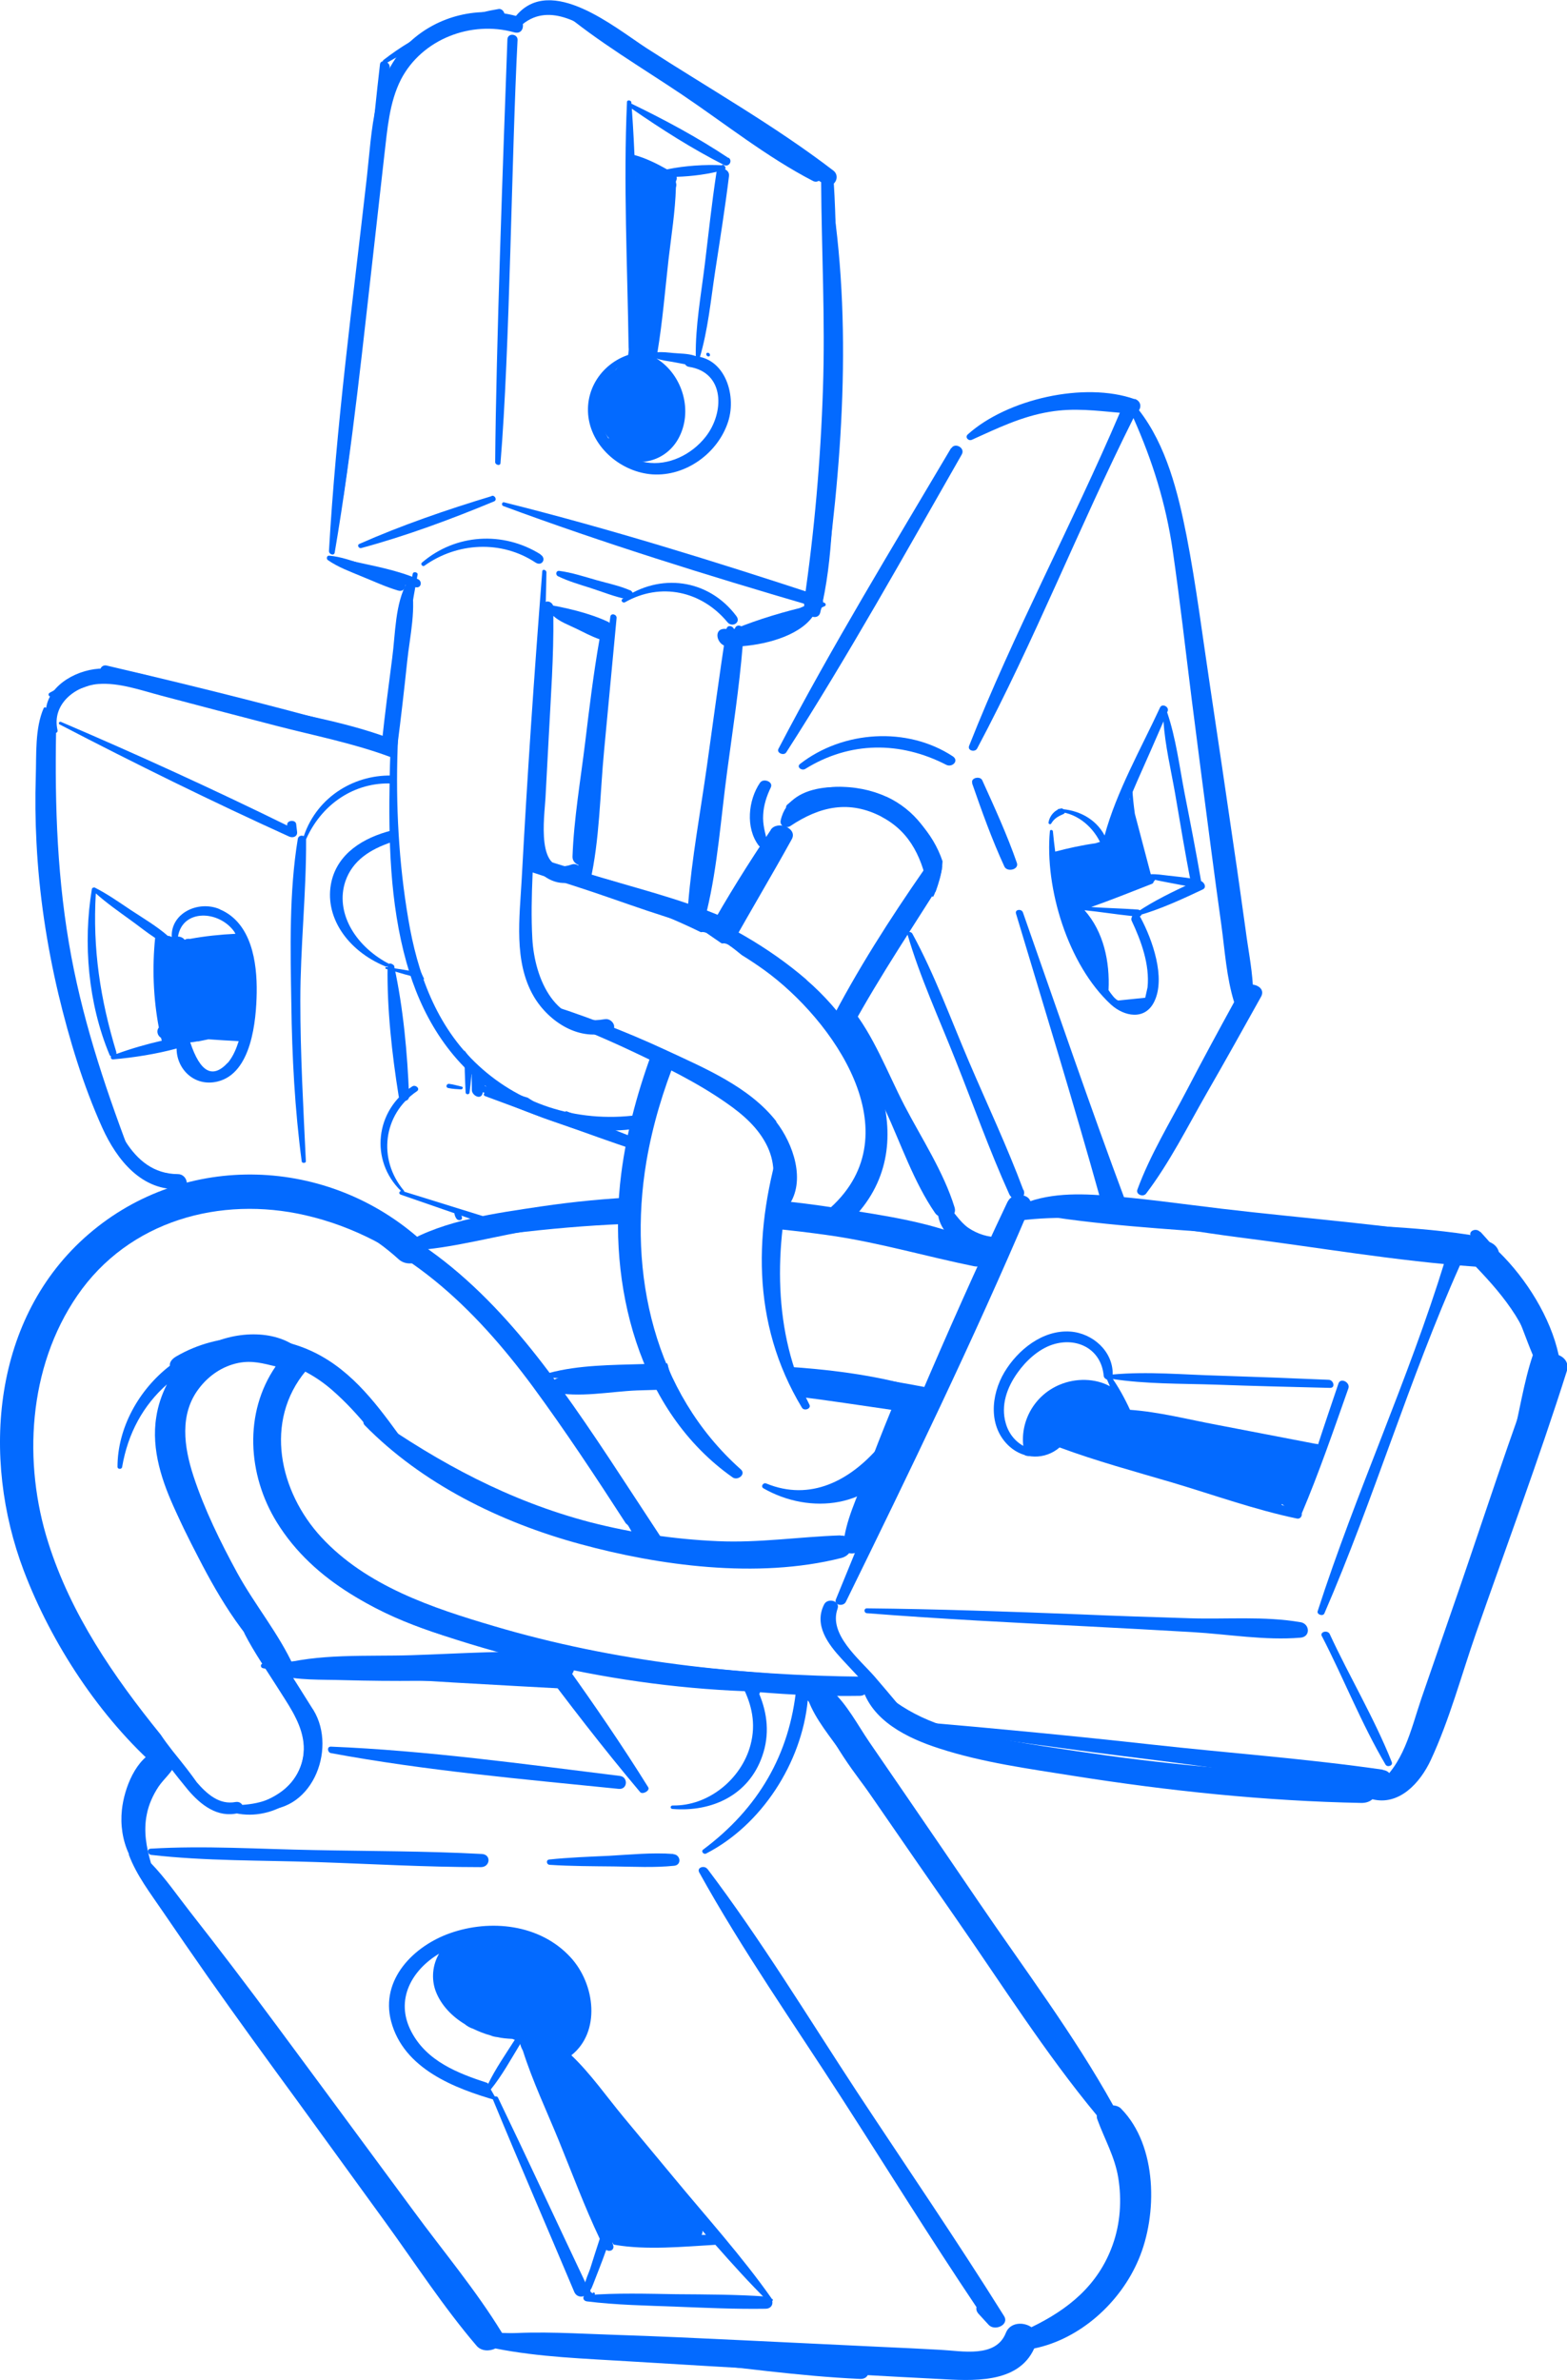 <svg xmlns="http://www.w3.org/2000/svg" id="Vrstva_2" data-name="Vrstva 2" viewBox="0 0 67.88 103.1"><defs><style>      .cls-1 {        fill: #036aff;        stroke-width: 0px;      }    </style></defs><g id="Vrstva_1-2" data-name="Vrstva 1"><g><g><g><g><g><path class="cls-1" d="m37.31,102.41c-2.65-.4-5.37-.52-8.04-.76-2.58-.23-5.18-.54-7.77-.6.03-.09.03-.18-.04-.28-2.44-3.49-5.07-6.87-7.61-10.29-1.25-1.68-2.49-3.35-3.74-5.03-.65-.88-1.31-1.74-1.97-2.61-.61-.8-1.19-1.69-1.93-2.37-.07-.07-.21,0-.16.1.44.97,1.16,1.83,1.77,2.7.6.85,1.19,1.7,1.8,2.54,1.24,1.73,2.48,3.45,3.72,5.18,2.45,3.41,4.84,6.87,7.38,10.21.1.13.28.16.44.12,0,0,.02,0,.03,0,2.65.47,5.36.67,8.03.94,2.67.27,5.36.67,8.04.79.46.02.49-.57.04-.63Z"></path><path class="cls-1" d="m20.87,80.31c-2.42-.13-4.86-.12-7.28-.17-2.34-.04-4.72-.2-7.06-.06-.18.01-.14.25.02.27,2.35.27,4.77.23,7.14.31,2.38.08,4.76.22,7.14.22.41,0,.46-.55.04-.57Z"></path><path class="cls-1" d="m29.17,80.31c-.93-.07-1.88.03-2.8.08-.86.04-1.72.07-2.58.16-.15.02-.12.22.02.23.93.06,1.86.06,2.79.07.86.01,1.75.06,2.61-.03.33-.04.27-.48-.04-.5Z"></path><path class="cls-1" d="m30.64,80.96c-.12-.17-.47-.07-.35.15,1.86,3.36,4.1,6.56,6.18,9.79,1.94,3.01,3.83,6.06,5.83,9.04-.02.09,0,.19.09.29.15.16.29.32.44.48.26.28.91,0,.66-.39-2.05-3.28-4.24-6.48-6.37-9.71-2.12-3.23-4.15-6.58-6.48-9.66Z"></path><path class="cls-1" d="m43.19,101.73c-.36.27-.67.53-1.11.63-.45.1-.86,0-1.29-.12-.15-.04-.38.14-.21.28.84.67,2.49.53,3.11-.39.21-.31-.24-.59-.5-.39Z"></path><path class="cls-1" d="m48.48,93.7c.27,1.62.29,3.03-.49,4.53-.36.69-.87,1.34-1.46,1.85-.58.49-1.27.77-1.87,1.21-.1.07-.02.2.08.21,1.69.13,3.3-1.53,4.07-2.87.84-1.47,1.29-3.59.48-5.17-.2-.38-.88-.21-.8.24Z"></path><path class="cls-1" d="m36.57,74.63c-.28-.29-.89-.02-.67.39.76,1.48,1.94,2.81,2.91,4.16.99,1.38,1.99,2.75,3,4.12,1.98,2.67,3.96,5.35,5.99,7.99.07.09.27,0,.2-.12-1.84-2.82-3.75-5.61-5.65-8.4-.93-1.36-1.87-2.71-2.81-4.06-.95-1.36-1.83-2.88-2.96-4.09Z"></path><path class="cls-1" d="m24.71,72.49s-.05-.08-.08-.12c-.71-.03-1.43-.06-2.14-.08-1.86-.07-3.73-.13-5.6-.18-1.8-.05-3.71-.27-5.5-.05-.11.01-.12.17-.01.2,1.76.38,3.68.34,5.47.45,1.86.12,3.72.23,5.59.33.92.05,1.84.1,2.76.15-.18-.23-.35-.46-.49-.7Z"></path><path class="cls-1" d="m27.11,65.99s.08.06.11.11c.08.15.17.29.26.44.39,0,.77.01,1.15.05-.04-.07-.09-.13-.13-.2-1.4-2.12-2.76-4.27-4.25-6.32-2.55-3.53-5.71-6.86-10.1-8.08-3.68-1.02-7.86-.42-10.62,2.53-2.67,2.84-3.42,7.1-2.73,10.71.76,3.95,3.1,7.25,5.75,10.21.16.22.32.44.48.66-.92.91-1.23,2.43-1.2,3.67,0,.12.19.13.2.01.07-.68.26-1.33.54-1.95.21-.47.51-.88.78-1.3.25.34.52.67.79,1,.55.65,1.28,1.23,2.18,1.01.35-.09.22-.54-.12-.48-.7.13-1.23-.34-1.68-.86,0,0-.01-.02-.02-.03-.13-.18-.26-.36-.4-.54-.19-.25-.39-.49-.58-.73-.01-.02-.03-.03-.04-.05-.18-.23-.36-.47-.52-.71-2.04-2.52-3.89-5.21-4.87-8.32-1.09-3.43-.89-7.57,1.26-10.7,2.24-3.26,6.21-4.32,9.87-3.48,4.25.97,7.37,4.06,9.85,7.41,1.42,1.93,2.74,3.93,4.04,5.94Z"></path><path class="cls-1" d="m32.18,73.08c.38.76.58,1.58.33,2.51-.39,1.47-1.82,2.65-3.37,2.62-.11,0-.12.14-.01.15,1.7.14,3.3-.59,3.89-2.29.33-.94.22-1.85-.13-2.69.03-.04.04-.1.04-.15-.25-.05-.5-.1-.75-.15Z"></path><path class="cls-1" d="m15.99,61.93s.06.03.09.05c.72.53,1.46,1.05,2.2,1.55-.34-.47-.69-.95-1.03-1.42-1.04-1.43-2.18-2.93-3.95-3.67-1.56-.65-3.75-.8-5.67.32-.22.13-.29.28-.27.4-1.35,1.04-2.27,2.7-2.27,4.38,0,.11.18.12.2.01.25-1.47.92-2.68,1.94-3.58-.23.45-.39.94-.46,1.41-.23,1.42.26,2.84.85,4.1.71,1.53,1.56,3,2.45,4.43.93,1.48,1.9,2.99,3.05,4.31.15.18.54,0,.4-.23-1.6-2.57-3.28-5.05-4.66-7.75-.61-1.19-1.23-2.44-1.33-3.8-.11-1.47.49-2.59,1.66-3.44.04-.03.08-.07.1-.1,2.02-.42,3.8.19,5.08,1.3.6.52,1.13,1.1,1.63,1.71Z"></path><path class="cls-1" d="m23.83,71.99c-.07-.02-.13-.06-.17-.1-.18-.04-.37-.1-.55-.15,1.49,2,3.01,3.98,4.62,5.89.1.12.44-.06.35-.21-1.12-1.8-2.32-3.55-3.55-5.27-.23-.04-.46-.09-.69-.15Z"></path><path class="cls-1" d="m12.82,74.4c.37.69.48,1.47.17,2.21-.35.84-1.06,1.23-1.86,1.55-.12.05-.06.19.05.21,2.28.3,3.45-2.56,2.4-4.29-.24-.4-1.01-.14-.76.33Z"></path><path class="cls-1" d="m11.04,70.59c-.16-.21-.58-.1-.44.19.41.8.93,1.54,1.41,2.3.43.69.96,1.41,1.11,2.23.16.86-.17,1.68-.83,2.23-.73.61-1.6.67-2.5.66-.13,0-.17.15-.05.2,1.61.66,3.57-.32,3.96-2.01.21-.9-.13-1.74-.57-2.51-.64-1.11-1.32-2.27-2.09-3.29Z"></path><path class="cls-1" d="m35.03,73.26c0-.05,0-.1,0-.16,0-.3-.5-.34-.53-.04-.28,2.95-1.67,5.29-4.04,7.06-.11.08.03.23.13.17,2.4-1.23,4.14-3.93,4.4-6.63.18.2.37.39.54.6.34.42.6.89.89,1.34.12.18.52.13.44-.13-.27-.86-1-1.82-1.85-2.22Z"></path><path class="cls-1" d="m33.17,99.48c-1.29-.09-2.58-.09-3.87-.1-1.28-.02-2.59-.06-3.87.04-.01,0-.02,0-.03,0,.08-.07.12-.18.06-.33-1.3-2.74-2.57-5.49-3.89-8.23-.05-.1-.27-.04-.22.08,1.15,2.79,2.36,5.57,3.53,8.35.08.18.27.23.42.17-.07.08-.02.21.12.23,1.28.16,2.58.18,3.87.23,1.29.05,2.58.11,3.87.09.4,0,.4-.52,0-.55Z"></path><path class="cls-1" d="m33.45,99.6c-1.29-1.84-2.83-3.54-4.26-5.27-.72-.87-1.44-1.73-2.16-2.6-.74-.89-1.44-1.9-2.28-2.7,1.27-1,1.05-3.07-.04-4.25-1.33-1.44-3.48-1.65-5.21-1.04-1.57.55-3.03,2-2.56,3.81.54,2.07,2.76,2.92,4.58,3.44,0,0,.01,0,.02,0-.1-.16-.19-.32-.28-.48.48-.59.88-1.32,1.27-1.96,0,0,0-.02,0-.03.02.1.06.2.12.31.42,1.32,1.03,2.61,1.55,3.88.58,1.42,1.12,2.88,1.78,4.27-.14.43-.28.86-.41,1.28-.09.28-.34.74-.24,1.05.06.22.39.32.44.05,0-.06-.08-.08-.09-.02-.12-.05-.14-.12-.06-.21.05-.12.1-.24.14-.35.07-.18.14-.36.21-.54.1-.26.2-.52.29-.78.15.1.37.01.3-.21-.01-.04-.03-.07-.04-.11,0,0,.01.01.02.01,0,.04.04.09.09.09,1.37.24,2.97.08,4.36,0,.74.84,1.49,1.67,2.28,2.45.08.08.26,0,.19-.11Zm-12.3-9.31s-.02-.04-.03-.06c-1.29-.42-2.63-.94-3.3-2.22-.73-1.39.03-2.68,1.2-3.38-.28.47-.35,1.09-.14,1.64.23.59.69,1.07,1.25,1.41.11.09.23.16.36.2.25.12.5.22.76.29.09.04.18.06.27.07.22.05.45.07.67.08.04.01.07.03.11.04-.39.61-.84,1.26-1.16,1.92Zm9.24,6.52c.03-.05.05-.11.04-.18.05.06.1.12.15.18-.07,0-.13,0-.2,0Z"></path></g><path class="cls-1" d="m35.7,69.5c-.45.89.16,1.71.77,2.37.27.29.54.58.81.87,0,0-.01,0-.02,0-5.87-.31-11.73-.8-17.47-2.47-2.58-.75-5.44-1.99-6.87-4.5-1.18-2.08-1.32-4.88.38-6.56.18-.18-.09-.42-.27-.28-3.13,2.42-1.39,7.34,1.38,9.53,1.88,1.49,4.18,2.26,6.42,2.84,2.47.63,4.98,1.11,7.49,1.47,2.94.42,5.96.74,8.91.69.25,0,.39-.18.4-.36.72.74,1.44,1.48,2.14,2.24.14.15.41-.03.26-.2-.73-.82-1.42-1.68-2.14-2.51-.67-.77-2-1.83-1.61-2.94.13-.35-.43-.49-.58-.19Z"></path><path class="cls-1" d="m36.4,66.51c-1.78.06-3.52.33-5.3.25-1.89-.08-3.74-.36-5.53-.82-3.51-.92-6.53-2.56-9.4-4.56-.21-.15-.57.15-.37.36,2.46,2.51,5.84,4.2,9.35,5.15,3.37.92,7.65,1.52,11.29.6.63-.16.62-1-.03-.97Z"></path><path class="cls-1" d="m43.65,52.05c-2.68,5.65-5.08,11.45-7.44,17.23-.1.25.32.33.43.11,2.76-5.63,5.52-11.33,7.97-17.09.24-.56-.72-.75-.96-.24Z"></path><path class="cls-1" d="m56.33,70.27c-1.55-.27-3.22-.12-4.78-.17-1.59-.05-3.19-.1-4.78-.17-3.08-.12-6.15-.23-9.22-.26-.14,0-.13.2,0,.21,3.17.25,6.35.41,9.53.57,1.53.08,3.05.16,4.58.25,1.54.09,3.14.37,4.68.24.44-.04.4-.6,0-.67Z"></path><path class="cls-1" d="m62.59,54.62c-1.58,5.14-3.86,10.05-5.51,15.17-.05.15.23.24.29.1,2.14-4.94,3.67-10.14,5.86-15.05.18-.41-.52-.64-.65-.21Z"></path><path class="cls-1" d="m59.91,76.66c-3.32-.48-6.69-.72-10.02-1.09-3.34-.37-6.69-.69-10.04-.98-.18-.02-.24.23-.05.26,3.32.49,6.64.95,9.96,1.36,3.32.41,6.65.95,9.98,1.25.56.05.75-.71.16-.79Z"></path><path class="cls-1" d="m57.26,70.87c.95,1.84,1.71,3.79,2.76,5.57.08.13.33.05.27-.11-.76-1.91-1.83-3.69-2.69-5.55-.09-.18-.44-.1-.34.1Z"></path><path class="cls-1" d="m64.11,53.36c-.17-.19-.55-.03-.38.22.65.94,1.25,1.89,1.76,2.91.36.71.6,1.48.91,2.21-.4,1.19-.58,2.49-.89,3.7-.39,1.49-.81,2.98-1.25,4.45-.9,2.98-1.85,5.96-3.05,8.84-.06.15.18.26.25.11,1.25-2.73,2.48-5.46,3.44-8.3.48-1.41.91-2.83,1.3-4.27.31-1.16.73-2.4.94-3.63.21.01.4-.1.36-.35-.36-2.12-1.95-4.35-3.37-5.89Z"></path><path class="cls-1" d="m28.91,59.06c-.37,0-.74.01-1.11.03-1.31.04-2.73.04-4,.38-.13.03-.12.2.02.21,1.35.08,2.74-.11,4.1-.13.38,0,.75,0,1.13,0-.06-.16-.11-.32-.14-.48Z"></path><path class="cls-1" d="m40.04,60.08c-2.03-.39-4.08-.67-6.14-.84.1.2.2.4.3.6,1.87.21,3.73.52,5.57.93.49.11.79-.59.27-.69Z"></path><path class="cls-1" d="m27.64,52.95c.01-.27.04-.54.08-.81-3.37.12-6.76.59-9.96,1.64-.18.06-.05.28.1.26,3.25-.52,6.5-.95,9.78-1.04,0-.02,0-.03,0-.05Z"></path><path class="cls-1" d="m42.53,53.99c-1.93-.72-4.08-1.06-6.11-1.36-.99-.15-1.98-.26-2.98-.35-.02.31-.06.62-.1.93.9.08,1.8.19,2.7.32,2.09.31,4.09.9,6.15,1.32.6.12.98-.62.33-.86Z"></path><path class="cls-1" d="m63.65,53.49c-2.92-.45-6-.42-8.95-.61-2.97-.19-5.97-.5-8.96-.51-.27,0-.29.33-.03.37,2.95.43,5.96.56,8.94.81,2.95.25,5.98.73,8.94.72.56,0,.61-.69.05-.78Z"></path><path class="cls-1" d="m64.93,54.24c-.05-.21-.22-.4-.51-.47-.02-.02-.05-.04-.07-.06-.21-.18-.51-.18-.73-.08-3.52-.59-7.15-.85-10.69-1.27-1.77-.21-3.54-.47-5.32-.59-1.37-.09-2.77-.03-3.96.72-.25.16.02.46.24.42,3.21-.48,6.52.27,9.71.68,3.42.43,6.89,1.04,10.33,1.28.63.66,1.22,1.32,1.72,2.11.39.63.69,1.31,1,1.98,0,.02-.02.03-.02.05-1.22,3.22-2.28,6.51-3.4,9.77-.55,1.6-1.11,3.2-1.66,4.8-.46,1.36-.77,2.9-1.97,3.77-.07-.19-.24-.35-.54-.36-3.71-.18-7.39-.43-11.07-.94-1.85-.26-3.71-.53-5.55-.89-1.86-.37-3.32-.95-4.68-2.31-.14-.14-.5-.06-.43.18.4,1.51,1.99,2.27,3.36,2.71,1.87.61,3.89.88,5.83,1.19,4.11.65,8.3,1.09,12.46,1.17.2,0,.36-.06.47-.16,1.16.29,2.07-.71,2.53-1.7.81-1.74,1.32-3.66,1.95-5.47,1.32-3.78,2.73-7.55,3.94-11.37.11-.34-.08-.59-.35-.7-.35-1.63-1.4-3.3-2.58-4.46Z"></path><path class="cls-1" d="m27.76,51.85c-1.45.06-2.89.2-4.32.41-1.93.29-4.18.58-5.89,1.59-.16.09-.03.33.13.33,1.95-.08,3.89-.7,5.83-.96,1.37-.19,2.74-.31,4.12-.36.02-.34.06-.68.12-1.01Z"></path><path class="cls-1" d="m42.28,53.8c-1.79-.85-4.02-1.15-5.97-1.46-.95-.15-1.9-.27-2.86-.36-.01.36-.05.71-.1,1.07.81.08,1.62.18,2.42.3,1.06.17,2.11.38,3.15.63.99.24,1.98.61,2.98.77.53.08.9-.69.36-.95Z"></path><path class="cls-1" d="m39.66,60.08c-1.83-.53-3.82-.77-5.78-.89.22.42.42.86.62,1.3,1.37.17,2.73.38,4.11.58-.38.92-.74,1.85-1.1,2.79-.37.98-.9,2.04-.98,3.09-.03.36.48.45.68.21.67-.84,1.03-1.96,1.45-2.94.47-1.08.92-2.18,1.35-3.27.02-.06.04-.13.04-.18.07-.26-.03-.57-.39-.67Z"></path><path class="cls-1" d="m29.07,59.6c-.06-.16-.11-.32-.15-.49-.36.01-.73.03-1.09.06-1.25.08-2.84.05-3.95.66-.19.11-.22.41.04.47,1.16.26,2.49-.02,3.67-.07.55-.02,1.1-.03,1.65-.04-.07-.19-.12-.39-.16-.59Z"></path><path class="cls-1" d="m37.43,72.63c-5.41-.05-10.83-.65-16.03-2.19-2.68-.79-5.53-1.74-7.48-3.85-1.82-1.97-2.5-5.03-.66-7.22.22-.27.11-.53-.12-.67-.02-.08-.07-.16-.17-.25-1.09-.92-2.9-.77-4.09-.12-1.43.78-2.21,2.33-2.12,3.94.11,1.81,1.02,3.63,1.84,5.21.9,1.75,2.12,3.82,3.73,5,.2.15.5-.07.39-.3-.64-1.41-1.69-2.67-2.44-4.04-.73-1.34-1.42-2.74-1.9-4.2-.41-1.26-.62-2.69.25-3.81.42-.55,1.01-.95,1.69-1.09.6-.12,1.08.02,1.62.15-1.38,2.01-1.22,4.69.05,6.75,1.61,2.61,4.44,3.99,7.26,4.92,5.84,1.93,12.08,2.8,18.22,2.29.34-.03.29-.53-.05-.54Z"></path><path class="cls-1" d="m18.29,53.77c-4.05-3.68-10.26-3.92-14.45-.31-4.17,3.59-4.67,9.67-2.81,14.58,1.2,3.16,3.3,6.37,5.86,8.61.21.18.72.02.51-.3-.94-1.43-2.06-2.74-2.97-4.2-.95-1.51-1.79-3.11-2.38-4.8-.98-2.81-1.22-5.96-.25-8.81,1.05-3.1,3.67-5.52,6.86-6.28,3.05-.72,6.31.19,8.61,2.29.58.52,1.68-.2,1.03-.79Z"></path><path class="cls-1" d="m24.31,71.59c-2.14-.12-4.34.04-6.49.11-1.88.06-4.07-.09-5.87.45-.2.06-.15.35.03.4.94.25,1.94.2,2.91.23,1.08.03,2.16.04,3.24.03,2.08-.01,4.2.08,6.27-.11.72-.06.59-1.07-.09-1.11Z"></path><path class="cls-1" d="m36.01,73.21c-.32-.28-1.22-.15-1,.43.32.86.97,1.6,1.49,2.36.51.73,1.01,1.47,1.52,2.2,1.12,1.62,2.24,3.25,3.37,4.87,1.99,2.86,3.89,5.87,6.12,8.56,0,.06,0,.12.03.19.31.85.75,1.6.9,2.51.16.97.09,1.99-.24,2.91-.63,1.77-1.95,2.81-3.52,3.57-.34-.24-.93-.22-1.11.25-.43,1.09-1.89.78-2.82.73-.88-.05-1.76-.09-2.64-.13-1.95-.09-3.89-.19-5.84-.28-1.88-.09-3.77-.18-5.65-.24-1.61-.05-3.25-.17-4.85-.04-.01-.02-.02-.05-.04-.07-1.12-1.83-2.54-3.52-3.81-5.25-1.32-1.79-2.65-3.59-3.97-5.38-1.29-1.74-2.57-3.49-3.89-5.22-.61-.8-1.22-1.59-1.84-2.38-.54-.69-1.06-1.45-1.68-2.09-.2-.69-.33-1.39-.18-2.12.08-.42.27-.84.51-1.2.24-.35.57-.6.74-.99.21-.46-.41-.73-.77-.6-.96.34-1.46,1.67-1.56,2.6-.07.65.03,1.32.3,1.9,0,.01,0,.03,0,.04.33.89.94,1.68,1.47,2.46.64.94,1.29,1.88,1.94,2.81,1.28,1.82,2.59,3.62,3.9,5.41,1.27,1.75,2.54,3.5,3.81,5.25,1.29,1.78,2.52,3.68,3.95,5.35.2.23.55.24.81.11,1.9.38,3.89.44,5.82.56,2.26.14,4.52.27,6.78.4,2.2.12,4.39.25,6.59.36,1.45.08,3.45.23,4.15-1.32,2-.41,3.74-2,4.52-3.85.83-1.94.82-4.93-.75-6.53-.08-.09-.21-.14-.35-.15-1.7-3.06-3.85-5.91-5.81-8.79-1.07-1.58-2.15-3.15-3.23-4.73-.5-.73-1.01-1.47-1.51-2.2-.52-.76-.98-1.66-1.67-2.28Z"></path><path class="cls-1" d="m29.32,45.79c-.35-.11-.66-.28-.96-.51-.69,1.82-1.21,3.68-1.45,5.57-.61,4.76.73,10.27,4.83,13.15.22.15.59-.14.35-.35-3.75-3.34-4.9-8.49-4.09-13.33.27-1.59.73-3.09,1.31-4.54Z"></path><path class="cls-1" d="m33.39,35.95c-.95,1.42-1.9,2.92-2.76,4.48,0,0,.02,0,.03.02.2.14.4.28.6.41.1-.02.2,0,.3.06.03.02.07.05.1.07.86-1.55,1.78-3.08,2.64-4.64.26-.48-.63-.82-.91-.41Z"></path><path class="cls-1" d="m34.3,50.39c-.16-.38-.29-.77-.41-1.17-1.25,4-1.37,8.08.85,11.76.1.16.42.04.32-.14-1.58-3.08-1.55-6.85-.66-10.3-.04-.04-.08-.08-.11-.15Z"></path><path class="cls-1" d="m38.39,34.51c-1.23-.57-3.15-.67-4.29.35-.11.1-.02.25.12.22,1.36-.32,2.6-.65,3.88-.02,1.08.54,1.69,1.52,1.91,2.64-1.43,2.06-2.9,4.34-4.12,6.73.03.03.06.07.09.11.15.29.3.57.44.87,1.19-2.33,2.66-4.54,4.08-6.78,0,0,.02,0,.03,0,.13-.37.24-.73.29-1.11-.03-.02-.06-.05-.09-.06-.28-1.28-1.11-2.39-2.33-2.95Z"></path><path class="cls-1" d="m38.07,62.68c-1.25,1.45-2.96,2.37-4.88,1.58-.13-.05-.25.13-.12.21,2.02,1.16,4.75.86,5.92-1.37.27-.52-.62-.77-.92-.42Z"></path><path class="cls-1" d="m36.84,43.63c-.12-.14-.4-.04-.36.15.31,1.46,1.24,2.93,1.86,4.28.68,1.47,1.25,3.16,2.17,4.49.22.32.99.25.84-.25-.47-1.53-1.43-2.99-2.17-4.41-.72-1.39-1.34-3.06-2.34-4.27Z"></path><path class="cls-1" d="m38.2,35.39c1.29.68,1.77,1.87,2.03,3.23.02.11.09.19.19.23.03-.06.06-.11.08-.17.16-.45.31-.9.33-1.37h0c-.41-1.24-1.4-2.31-2.59-2.83-1.28-.56-4.02-.74-4.42,1.05-.06.25.22.38.42.25,1.27-.85,2.55-1.14,3.97-.39Z"></path><path class="cls-1" d="m32.92,33.91c-.51.75-.63,1.95-.06,2.71.11.15.45.12.39-.12-.1-.4-.22-.79-.19-1.21.02-.41.15-.81.33-1.18.12-.25-.32-.41-.46-.21Z"></path><path class="cls-1" d="m41.2,19.41c-2.54,4.3-5.17,8.6-7.48,13.03-.09.18.24.31.34.15,2.69-4.19,5.13-8.58,7.6-12.9.17-.29-.3-.54-.45-.27Z"></path><path class="cls-1" d="m41.27,32.76c-1.98-1.3-4.76-1.11-6.61.33-.17.13.06.31.22.22,1.93-1.2,4.11-1.21,6.11-.18.26.13.57-.18.28-.37Z"></path><path class="cls-1" d="m49.15,17.29c-2.18-.77-5.53,0-7.23,1.53-.13.12.03.3.18.23,1.11-.5,2.15-1.01,3.36-1.21,1.06-.18,2.02-.05,3.05.04-2.07,4.85-4.59,9.51-6.53,14.43-.08.21.26.29.35.11,2.48-4.66,4.41-9.59,6.77-14.31.83,1.87,1.4,3.69,1.7,5.73.31,2.14.55,4.28.82,6.43.27,2.14.55,4.28.83,6.42.15,1.13.3,2.27.46,3.4.15,1.1.22,2.25.55,3.32-.69,1.26-1.37,2.51-2.03,3.78-.74,1.42-1.61,2.84-2.16,4.34-.08.22.26.34.38.17,1.01-1.33,1.79-2.89,2.62-4.34.8-1.39,1.58-2.79,2.36-4.19.15-.28-.08-.48-.36-.52-.05-.79-.21-1.58-.31-2.36-.17-1.19-.33-2.39-.51-3.58-.34-2.32-.68-4.65-1.03-6.97-.33-2.18-.6-4.37-1.02-6.53-.37-1.87-.87-3.91-2.06-5.44.11-.16.07-.4-.18-.49Z"></path><path class="cls-1" d="m44.01,39.57c1.23,4.1,2.49,8.19,3.64,12.31-.04.12-.02.27.1.41.04.05.08.09.12.14.27.31,1.07.1.89-.38-1.55-4.15-2.98-8.35-4.45-12.53-.06-.16-.35-.13-.3.05Z"></path><path class="cls-1" d="m43.3,53.6c-.49,0-.95-.14-1.35-.41-.4-.28-.61-.71-.97-1.02-.09-.07-.26-.08-.3.05-.21.6.29,1.26.73,1.62.57.47,1.23.65,1.96.59.53-.04.44-.82-.07-.82Z"></path><path class="cls-1" d="m42.11,33.93c.42,1.21.86,2.44,1.4,3.61.12.25.64.13.54-.16-.42-1.21-.97-2.41-1.5-3.58-.09-.2-.52-.11-.43.13Z"></path></g><path class="cls-1" d="m33.64,48.59c-1.17-1.51-3.12-2.32-4.81-3.11-1.79-.83-3.63-1.53-5.5-2.11,0,0,0,0,0,.01.04.07.07.14.1.21.17-.04.35,0,.45.15.09.14.17.28.24.42,1.1.41,2.18.87,3.24,1.37,1.4.66,2.84,1.36,4.11,2.25.72.5,1.4,1.09,1.78,1.9.38.82.25,1.48.16,2.33-.04.38.54.51.74.23.78-1.08.21-2.7-.53-3.65Z"></path><path class="cls-1" d="m34.95,42.45c-3.39-2.93-7.87-4.33-12.19-5.21,0,.09,0,.19,0,.28,2.55.89,5.17,1.67,7.6,2.86.1-.02.2,0,.31.07.18.12.36.24.53.37.03.02.06.03.08.05.09-.02.19,0,.28.06.2.14.39.29.57.44.34.21.67.43.99.66,2.95,2.14,6.43,7.04,2.86,10.28-.5.46.26,1.13.71.72,3.46-3.17,1.23-8.01-1.75-10.58Z"></path><path class="cls-1" d="m16.79,41.72c-1.44-.78-2.27-2.22-1.83-3.54.31-.91,1.08-1.39,2-1.7,0-.17,0-.34.02-.51-1.27.32-2.34,1.01-2.62,2.21-.34,1.49.66,2.99,2.33,3.68.11.05.22-.08.1-.15Z"></path><path class="cls-1" d="m18.25,42.15c-.5-.11-1.01-.18-1.51-.26-.05,0-.07.06-.02.08.55.16,1.1.33,1.66.45-.04-.09-.09-.18-.13-.27Z"></path><path class="cls-1" d="m23.58,37.54c-.27-.1-.54-.19-.81-.28,0,.09,0,.18,0,.26.24.08.49.17.73.25.16.05.26-.17.09-.23Z"></path><path class="cls-1" d="m22.4,53.14c-1.63-.51-3.26-1.01-4.89-1.52,0-.01,0-.02-.01-.04-1.15-1.36-.91-3.31.56-4.31.16-.11-.06-.3-.2-.21-1.61,1.03-1.85,3.21-.49,4.53-.08.02-.11.12-.01.16,1.63.56,3.25,1.13,4.88,1.69.01-.11.07-.21.16-.29Z"></path><path class="cls-1" d="m27.65,49.37c-1.13-.37-2.26-.73-3.4-1.08-.07,0-.15,0-.23-.05-.03-.01-.05-.03-.08-.04-.96-.29-1.92-.58-2.87-.87-.1-.03-.16.11-.06.15,2.18.81,4.38,1.62,6.59,2.37-.07-.15-.04-.34.05-.47Z"></path><path class="cls-1" d="m20,47.07c-.18-.04-.37-.1-.55-.12-.11-.01-.16.15-.04.18.18.04.38.05.56.06.08,0,.11-.11.03-.12Z"></path><path class="cls-1" d="m20.12,45.49c0,.61.02,1.22.05,1.83,0,.1.16.11.17.01.06-.46.1-.92.13-1.39-.13-.14-.25-.29-.36-.45Z"></path><path class="cls-1" d="m17.09,33.6c-1.66-.09-3.34.87-3.93,2.62-.1-.05-.24-.01-.26.12-.38,2.31-.32,4.81-.28,7.15.03,2.27.15,4.57.45,6.82.01.09.18.08.18,0-.11-2.32-.24-4.64-.24-6.96,0-2.33.26-4.65.25-6.97,0-.01,0-.02,0-.03.75-1.67,2.29-2.53,3.85-2.4,0-.11,0-.22,0-.33Z"></path><path class="cls-1" d="m17.21,32.19s-.02-.08-.02-.12c-4.15-1.2-8.37-2.26-12.57-3.24-.25-.06-.4.28-.14.35,4.2,1.1,8.47,2.14,12.72,3.02,0,0,0,0,0-.01Z"></path><path class="cls-1" d="m12.44,35.73v.03c-3.22-1.58-6.5-3.08-9.8-4.49-.07-.03-.13.07-.06.11,3.27,1.7,6.6,3.34,9.95,4.86.16.07.36,0,.34-.2-.01-.11-.03-.22-.04-.34-.02-.2-.39-.18-.39.02Z"></path><path class="cls-1" d="m4.71,28.96c-.85.21-1.81.62-2.56,1.05-.09.05-.04.18.06.16.85-.18,1.85-.5,2.62-.91.18-.09.08-.35-.12-.3Z"></path><path class="cls-1" d="m1.99,31.62c-.51,6.21.79,13.15,3.62,18.72-.02,0-.04-.01-.06-.02-.09-.02-.17.08-.08.14.84.53,1.87.98,2.8,1.3.2.07.41-.22.19-.33-.83-.42-1.76-.8-2.67-1.05-1.12-2.93-2.12-5.85-2.7-8.94-.61-3.26-.72-6.49-.66-9.8,0-.26-.42-.29-.45-.03Z"></path><path class="cls-1" d="m27.19,49.17c-.86-.34-1.76-.7-2.67-1.04-.1.15-.28.22-.49.11-.41-.21-.79-.44-1.17-.69-.62-.2-1.24-.37-1.85-.5,0-.07-.03-.13-.08-.18,0-.17,0-.33,0-.5-.18-.15-.34-.31-.5-.48,0,.45,0,.89.01,1.33,0,.22.37.44.46.16,0-.02.01-.05.02-.07,1.91.98,4.13,1.63,6.15,2.29.28.09.36-.34.11-.44Z"></path><path class="cls-1" d="m20.01,52.72c-.03-.11-.09-.19-.17-.27-.06-.06-.17-.01-.16.08.01.1.04.19.1.27.07.09.27.07.23-.07Z"></path><path class="cls-1" d="m31.35,39.74c-1.91-.83-4.02-1.32-6.01-1.94-.86-.27-1.72-.54-2.58-.8,0,.23,0,.46,0,.69.72.24,1.44.47,2.16.7,2.06.66,4.17,1.52,6.29,1.96.39.08.49-.46.15-.61Z"></path><path class="cls-1" d="m17.15,32.48c0-.06.02-.11.04-.16,0-.04.01-.09.02-.13,0-.03-.01-.05-.01-.08-1.92-.79-4.25-1.15-5.7-1.52-1.19-.31-2.38-.61-3.57-.91-1.12-.28-2.28-.7-3.44-.72-1.08-.01-2.34.68-2.49,1.7-.04-.03-.09-.03-.11.02-.38.87-.31,2.01-.34,2.95-.03.95-.02,1.91.03,2.86.11,2.21.44,4.41.95,6.57.47,1.96,1.07,3.95,1.9,5.79.63,1.39,1.71,2.76,3.39,2.66.45-.03.29-.65-.11-.65-2.11-.01-2.81-2.41-3.41-4.04-.65-1.78-1.17-3.61-1.54-5.48-.34-1.72-.56-3.46-.66-5.21-.06-.97-.08-1.94-.06-2.91,0-.57.09-1.17.08-1.76.03.07.06.13.1.2.06.11.31.14.27-.04-.25-1.11.76-1.91,1.76-1.99.91-.07,1.85.27,2.72.5,1.67.44,3.33.88,5,1.31,1.62.42,3.31.75,4.88,1.33.1.03.19.07.29.11,0-.13.01-.26.02-.39Z"></path></g><path class="cls-1" d="m27.9,48.26c-2.73.45-5.31-.38-7.17-2.1-1.87-1.72-2.66-4.08-3.04-6.33-.84-4.92-.53-10.04.4-14.94.02-.1-.18-.15-.21-.04-.61,2.92-.95,5.87-1,8.84-.05,2.66,0,5.41.73,8.01.61,2.18,1.79,4.28,3.92,5.7,1.81,1.21,4.34,1.96,6.63,1.36.41-.11.1-.56-.26-.51Z"></path><path class="cls-1" d="m26.19,44.15c-2.13.37-3.03-1.73-3.13-3.49-.1-1.83.08-3.7.14-5.53.13-3.62.42-6.72.47-10.34,0-.1-.17-.16-.18-.04-.36,4.61-.64,8.71-.89,13.32-.09,1.66-.36,3.58.52,5.09.65,1.11,2.01,1.99,3.31,1.53.37-.13.09-.6-.23-.54Z"></path><path class="cls-1" d="m31.47,27.25c-.31,1.98-.57,3.97-.85,5.95-.28,1.98-.65,3.97-.81,5.96-.03.35.52.51.59.13.35-1.97.49-3.99.72-5.98.23-2,.48-3.99.68-5.99.02-.2-.3-.29-.33-.07Z"></path><path class="cls-1" d="m26.44,26.71c-.25,1.89-.5,3.79-.74,5.69-.24,1.87-.67,3.82-.66,5.7,0,.3.44.45.52.11.42-1.83.43-3.84.61-5.71.18-1.91.36-3.82.54-5.73.01-.16-.24-.23-.27-.06Z"></path><path class="cls-1" d="m23.41,24.01c-1.62-1.01-3.67-.89-5.13.36-.08.06.02.19.1.14,1.43-1.02,3.34-1.12,4.82-.14.28.18.49-.18.21-.35Z"></path><path class="cls-1" d="m31.9,26.69c-1.21-1.62-3.32-1.89-4.94-.74-.09.06.02.19.11.14,1.55-.88,3.32-.49,4.44.86.2.25.6.02.39-.26Z"></path><path class="cls-1" d="m21.3,21.49c-1.92.58-3.9,1.26-5.73,2.07-.12.05-.03.21.08.18,1.93-.52,3.9-1.25,5.75-2.02.15-.06.04-.28-.1-.24Z"></path><path class="cls-1" d="m35.66,26.11c0-.13-.08-.27-.23-.32-4.47-1.47-9.03-2.89-13.59-4.03-.1-.03-.13.13-.04.16,4.35,1.61,8.85,3.01,13.3,4.31-1.09.25-2.24.59-3.24,1-.21.09-.06.37.14.32,1.23-.28,2.57-.77,3.72-1.29.1-.04.03-.17-.06-.16Z"></path><path class="cls-1" d="m18.11,25.09c-.88-.39-1.91-.57-2.84-.78-.1-.02-.13.12-.04.15.88.36,1.85.81,2.79.98.23.04.28-.26.09-.35Z"></path><path class="cls-1" d="m22.42,1.73c.01-.27-.43-.32-.44-.02-.18,4.95-.49,13.36-.53,18.31,0,.12.22.18.23.04.41-4.94.48-13.38.74-18.33Z"></path><path class="cls-1" d="m21.6.39c-1.81.3-3.55,1.09-4.99,2.21-.02.01-.02.03-.02.05-.06.01-.12.05-.13.14-.59,5.06-1.23,13.56-1.76,18.62-.01.11.17.18.18.06.76-5.02,1.32-13.51,2-18.54.01-.09-.03-.17-.1-.22,1.57-.92,3.17-1.53,4.94-1.92.26-.06.1-.44-.13-.4Z"></path><path class="cls-1" d="m24,.2c-.27,0-.53.01-.8.04-.16.01-.08.26.05.26.27,0,.54,0,.81-.03.16-.02.08-.27-.05-.27Z"></path><path class="cls-1" d="m35.48,7.47c-1.64-1.35-3.61-2.41-5.4-3.56-1.87-1.21-3.73-2.58-5.73-3.58-.08-.04-.15.05-.08.11,1.63,1.37,3.52,2.48,5.29,3.67,1.84,1.24,3.68,2.71,5.66,3.73.24.13.49-.18.26-.37Z"></path><path class="cls-1" d="m36.17,19.14c.11-2.57.12-8.61-.05-11.18,0-.13-.22-.16-.22-.01-.05,2.62-.04,8.68-.22,11.3-.17,2.39-.67,4.8-.71,7.19,0,.3.48.42.56.1.59-2.35.55-4.98.65-7.39Z"></path><path class="cls-1" d="m26.37,26.95c-.84-.4-1.9-.64-2.82-.79-.16-.03-.18.17-.06.24.82.44,1.82.91,2.74,1.11.36.08.43-.41.14-.55Z"></path><path class="cls-1" d="m17.79,25.25c-.02-.07-.11-.1-.15-.03-.53.92-.51,2.24-.65,3.28-.16,1.23-.32,2.45-.45,3.68-.04.39.61.58.67.15.16-1.23.3-2.46.43-3.69.11-1.07.42-2.34.15-3.39Z"></path><path class="cls-1" d="m26.35,27.36s0-.05,0-.07c0-.14-.15-.22-.24-.16-.35-.18-.75-.3-1.11-.44-.32-.12-.67-.29-1.01-.29,0,0-.01,0-.02,0,0-.03,0-.07,0-.1,0-.23-.37-.37-.41-.09-.41,2.89-.48,5.85-.67,8.76-.06.88-.23,1.99.4,2.72.45.52,1.22.77,1.81.34.29-.22-.01-.7-.34-.58-1.58.56-1.17-2.1-1.13-2.89.05-.87.09-1.75.14-2.62.09-1.75.22-3.51.2-5.26.27.25.66.39.99.55.33.16.66.34,1.01.46-.26,1.48-.44,2.97-.62,4.46-.2,1.64-.49,3.31-.55,4.96-.01.37.56.55.63.14.3-1.62.38-3.32.54-4.96.15-1.54.31-3.09.37-4.64.05-.08.05-.19.01-.29Z"></path><path class="cls-1" d="m17.37,25.02c-.51-.22-1.05-.38-1.58-.55-.5-.16-1.02-.36-1.54-.4-.1,0-.12.14-.05.19.44.31.97.5,1.47.71.52.21,1.03.45,1.57.61.36.11.44-.42.14-.56Z"></path><path class="cls-1" d="m35.98,8.02c.25-.05.38-.43.12-.63-2.54-1.95-5.41-3.57-8.1-5.31-1.37-.89-4.14-3.21-5.65-1.39-1.61-.43-3.36-.02-4.59,1.12-1.62,1.49-1.64,3.84-1.87,5.88-.61,5.38-1.33,10.77-1.64,16.18,0,.15.23.22.25.06.78-4.58,1.24-9.22,1.77-13.84.13-1.13.25-2.25.38-3.38.13-1.1.21-2.27.72-3.27.91-1.75,3.04-2.56,4.9-2.04.29.08.41-.14.38-.36,1.19-.95,2.61.03,3.68.74,1.09.72,2.17,1.44,3.25,2.16,1.98,1.31,3.92,2.78,5.99,3.95.02,2.98.18,5.95.08,8.93-.1,3.1-.37,6.19-.82,9.26,0,.06,0,.12.01.17-.44.2-.86.51-1.31.67-.44.16-.88.25-1.33.3-.08-.15-.32-.18-.37.02h0c-.15,0-.29.01-.44,0-.52,0-.33.73.12.76.05,0,.1,0,.16,0-.35,1.74-.6,3.5-.88,5.25-.32,1.99-.77,4.03-.89,6.05-.02.43.61.61.72.16.47-1.96.61-4.05.88-6.05.24-1.8.52-3.6.67-5.42,1.13-.09,2.63-.51,3.14-1.45.15-.01.27-.1.3-.29.87-5.92,1.35-12.28.35-18.22Z"></path></g><path class="cls-1" d="m51.63,38.06c-.34-.06-.68-.09-1.02-.13-.25-.03-.51-.07-.76-.06-.23-.88-.46-1.75-.69-2.62-.05-.36-.09-.72-.11-1.09,0-.06-.11-.08-.11-.01,0,.16,0,.33,0,.49-.11-.09-.27-.12-.32.04-.03.12-.06.23-.09.35,0,0,0,0,0,0-.21.45-.42.91-.62,1.36,0,.02-.01.03-.01.05-.05-.02-.1-.03-.16,0-.1.03-.19.06-.29.09-.58.08-1.17.21-1.74.36-.04-.29-.07-.58-.1-.88,0-.06-.12-.09-.13-.01-.23,2.47.78,5.79,2.64,7.51.58.53,1.48.7,1.88-.12.51-1.04-.09-2.7-.58-3.62-.01-.03-.03-.05-.05-.07.14-.05.1-.29-.09-.3-.67-.05-1.34-.06-2.01-.11.88-.31,1.75-.66,2.62-1,.06-.02.08-.06.09-.11.03-.02.05-.04.05-.07.19.05.39.08.58.12.34.06.68.14,1.02.18.24.03.25-.3.03-.34Zm-2.58,1.62s-.07.11-.03.2c.41.87.79,1.9.69,2.89l-.1.45c-.39.04-.78.08-1.17.12-.14-.05-.29-.26-.42-.45,0,0,0,0,0-.01.06-1.21-.21-2.52-1.04-3.45,0,0,0,0,.01,0,.68.07,1.36.18,2.04.25Z"></path><path class="cls-1" d="m52.03,38.17c-.22-1.28-.47-2.56-.72-3.83-.22-1.15-.37-2.36-.75-3.48,0-.02.01-.03.02-.05.08-.19-.24-.36-.33-.16-.82,1.77-1.89,3.65-2.4,5.54-.39-.73-1.15-1.12-1.98-1.15-.09,0-.05.12.02.13.81.07,1.5.69,1.81,1.41.08.18.36.12.29-.09,0,0,0-.01,0-.02,0,0,0,0,0,0,.55-.81.89-1.76,1.28-2.65.38-.86.76-1.71,1.13-2.57.07,1.04.32,2.08.5,3.1.22,1.3.44,2.61.69,3.91-.79.37-1.61.76-2.33,1.25-.08.05,0,.16.08.14.94-.27,1.87-.7,2.76-1.12.17-.08.09-.28-.06-.36Z"></path><path class="cls-1" d="m57.97,59.96c-.61,1.81-1.24,3.63-1.74,5.48-1.64-.61-3.38-1.01-5.06-1.49-1.71-.49-3.42-1.03-5.15-1.4-.02-.05-.09-.1-.13-.06-.01,0-.02.02-.03.02-.03,0-.06-.01-.09-.02-.09-.02-.12.08-.08.13-.84.48-1.85-.01-2.12-.96-.23-.78.05-1.56.51-2.2.36-.51.9-1.01,1.5-1.21,1.05-.35,2.12.17,2.23,1.34.01.16.24.24.35.14,1.48.23,3.02.2,4.51.25,1.65.06,3.3.1,4.95.14.24,0,.15-.34-.06-.35-1.59-.07-3.18-.13-4.77-.18-1.51-.04-3.08-.19-4.59-.05.02-1-.86-1.79-1.84-1.86-1.19-.08-2.27.79-2.85,1.76-.59.99-.71,2.37.21,3.21.64.58,1.55.59,2.18.05,1.59.59,3.25,1.04,4.88,1.52,1.78.53,3.58,1.18,5.4,1.56.15.03.23-.11.21-.22.75-1.77,1.38-3.61,2.02-5.42.09-.26-.34-.48-.43-.21Z"></path><path class="cls-1" d="m31.55,6.84c-1.32-.88-2.77-1.66-4.2-2.35,0-.02,0-.03,0-.05,0-.1-.19-.13-.19-.02-.16,3.53.02,7.1.07,10.63,0,.24.42.35.41.09-.07-3.47-.02-6.97-.27-10.43,1.27.88,2.62,1.74,4,2.44.21.1.38-.19.19-.32Z"></path><path class="cls-1" d="m29.83,15.42c-.29.02-.24.43.01.47,1.58.24,1.54,2.01.72,3.04-.6.76-1.6,1.26-2.57,1.1-2.49-.4-2.77-3.89-.3-4.58.11-.03.04-.2-.05-.18-1.33.21-2.33,1.41-2.15,2.8.18,1.35,1.45,2.39,2.78,2.48,1.44.09,2.83-.92,3.27-2.28.4-1.22-.2-2.96-1.71-2.84Z"></path><path class="cls-1" d="m30.66,15.28c-.11,0-.07.16.03.16.11,0,.07-.16-.03-.16Z"></path><path class="cls-1" d="m31.03,7.51c-.2,1.31-.34,2.64-.5,3.95-.16,1.31-.41,2.66-.39,3.98,0,.08.14.16.17.06.36-1.21.48-2.5.67-3.75.21-1.37.43-2.75.6-4.13.04-.32-.5-.47-.55-.12Z"></path><path class="cls-1" d="m9.51,39.38c-.93-.39-2.12.18-2.07,1.21-.05-.03-.11-.05-.17-.05-.48-.42-1.06-.76-1.59-1.11-.51-.34-1.02-.7-1.57-.98-.02-.01-.04-.01-.06,0-.03,0-.06.02-.07.06-.39,2.35-.16,4.96.76,7.17.01.04.04.06.07.08-.03.05.01.14.09.13.91-.08,1.86-.23,2.75-.47,0,.89.77,1.67,1.77,1.43,1.48-.35,1.68-2.64,1.7-3.85.02-1.31-.22-3.03-1.6-3.61Zm.64.98s.03.06.05.09c-.64.03-1.32.1-1.97.22-.08-.01-.17,0-.23.04-.07-.09-.18-.14-.29-.14.2-1.21,1.78-1.14,2.44-.21Zm-5.11,5.28s0-.04,0-.06c-.7-2.31-1.03-4.47-.89-6.88.47.42,1,.79,1.51,1.16.35.25.69.53,1.06.77,0,0,0,0,0,0-.13,1.28-.08,2.61.16,3.88-.11.13-.07.35.1.45,0,.04.02.08.03.12-.66.15-1.32.34-1.95.57Zm4.83.39c-.66.72-1.2.42-1.63-.88.1,0,.2-.02.3-.04.02,0,.03,0,.05,0,.15-.03.3-.06.44-.09.44.03.87.06,1.31.08-.05.15-.1.3-.17.45-.08.18-.18.34-.3.49Z"></path><path class="cls-1" d="m31.28,7.16c-.74-.04-1.62.02-2.35.17-.01,0-.02,0-.03.01-.44-.25-.93-.49-1.4-.62-.1-.03-.14.08-.09.15-.1.07-.13.22-.05.34,0,.01.02.03.03.05-.04.13,0,.31.12.4-.04.04-.07.1-.08.19-.05.55-.11,1.11-.16,1.66-.01.14.06.26.17.33,0,.7,0,1.4,0,2.1,0,.1.04.19.1.25-.04.36-.08.72-.12,1.08,0,.03,0,.05,0,.08-.07.71-.14,1.43-.22,2.14,0,0-.02,0-.02.01-.67.57-1.08,1.26-1.23,2.13-.02.13.03.24.12.32,0,0,0,.01,0,.02-.02.26.34.58.58.38.04-.03.08-.07.11-.11,0,.01,0,.02,0,.04-.02.23.23.45.45.42.05.06.11.11.17.14.03.1.1.18.18.23-.02.04-.04.09-.06.13-.05.11-.02.23.05.33-.36-.02-.72-.18-1.01-.48-.18-.19-.5.07-.32.28.87,1.02,2.47.88,3.15-.3.68-1.19.21-2.79-.93-3.5.23.08.47.11.71.15.31.05.63.15.95.12.26-.02.18-.33-.01-.39-.3-.1-.64-.09-.95-.12-.22-.02-.44-.05-.66-.03.22-1.33.33-2.68.48-4.02.12-1.03.29-2.08.32-3.12.02-.06.03-.14,0-.21,0-.02,0-.04,0-.06.03-.05.05-.12.03-.19.67-.02,1.43-.12,2.05-.3.14-.04.04-.22-.07-.23Z"></path><path class="cls-1" d="m45.95,35.03c-.28.06-.49.33-.53.6-.01.07.09.1.12.04.12-.21.3-.31.51-.4.17-.06.04-.28-.11-.25Z"></path><path class="cls-1" d="m57.02,62.55c-1.44-.28-2.87-.55-4.31-.83-1.23-.23-2.5-.56-3.76-.65-.23-.5-.52-1.03-.84-1.47-.07-.1-.23-.04-.18.09.04.12.1.24.15.36-.64-.35-1.48-.36-2.17-.07-1.21.5-1.86,1.83-1.5,3.07.06.01.12.02.18.03,0-.11,0-.22,0-.33.02.08.07.15.16.16.12.02.23.03.35.04.09.01.18-.02.2-.12,0,0,0,0,0,0,.13-.05.23-.1.32-.16.05.01.11,0,.16-.02.07-.04.14-.08.2-.12.03.06.09.12.17.14.61.19,1.23.39,1.84.58.14.04.23-.04.25-.15,0,0,0,0,0,0,0,.11.09.22.21.25,2.29.62,4.57,1.24,6.86,1.87.12.03.19,0,.23-.07.16.16.35.27.58.38.17.07.41-.07.3-.27-.01-.03-.03-.05-.04-.08.24-.7.48-1.4.72-2.1,0-.02.01-.05.01-.07.19-.07.17-.42-.09-.47Z"></path><path class="cls-1" d="m27.82,18.82c-.28-.23-.42-.49-.47-.84-.05-.35-.53-.54-.76-.28,0-.42.16-.86.46-1.21.05-.06.06-.12.04-.18.05,0,.11-.01.18,0,.18.05.22-.22.07-.28-.47-.2-1.04.02-1.12.51-.88,1.08-.11,2.77,1.26,3.16.31.09.45-.11.44-.34.11-.15.1-.39-.09-.54Z"></path><path class="cls-1" d="m44.33,51.55c-.7-1.88-1.57-3.72-2.36-5.57-.79-1.85-1.49-3.78-2.45-5.54-.05-.09-.25-.11-.21.03.54,1.86,1.37,3.65,2.08,5.45.77,1.93,1.47,3.91,2.33,5.81.17.38.78.24.62-.19Z"></path><path class="cls-1" d="m26.86,76.93c-4.14-.51-8.37-1.1-12.53-1.27-.18,0-.14.25,0,.28,4.09.76,8.33,1.13,12.47,1.55.39.04.42-.51.06-.56Z"></path><path class="cls-1" d="m17.09,41.88c-.03-.14-.3-.22-.3-.03-.03,1.84.19,3.82.48,5.63.04.27.47.29.45-.01-.07-1.83-.25-3.8-.64-5.59Z"></path><path class="cls-1" d="m27.29,25.57c-.46-.2-.96-.3-1.45-.44-.53-.15-1.07-.33-1.61-.4-.15-.02-.18.17-.06.23.45.22.94.36,1.41.51.53.17,1.06.39,1.6.49.26.05.33-.31.1-.4Z"></path></g></g></svg>